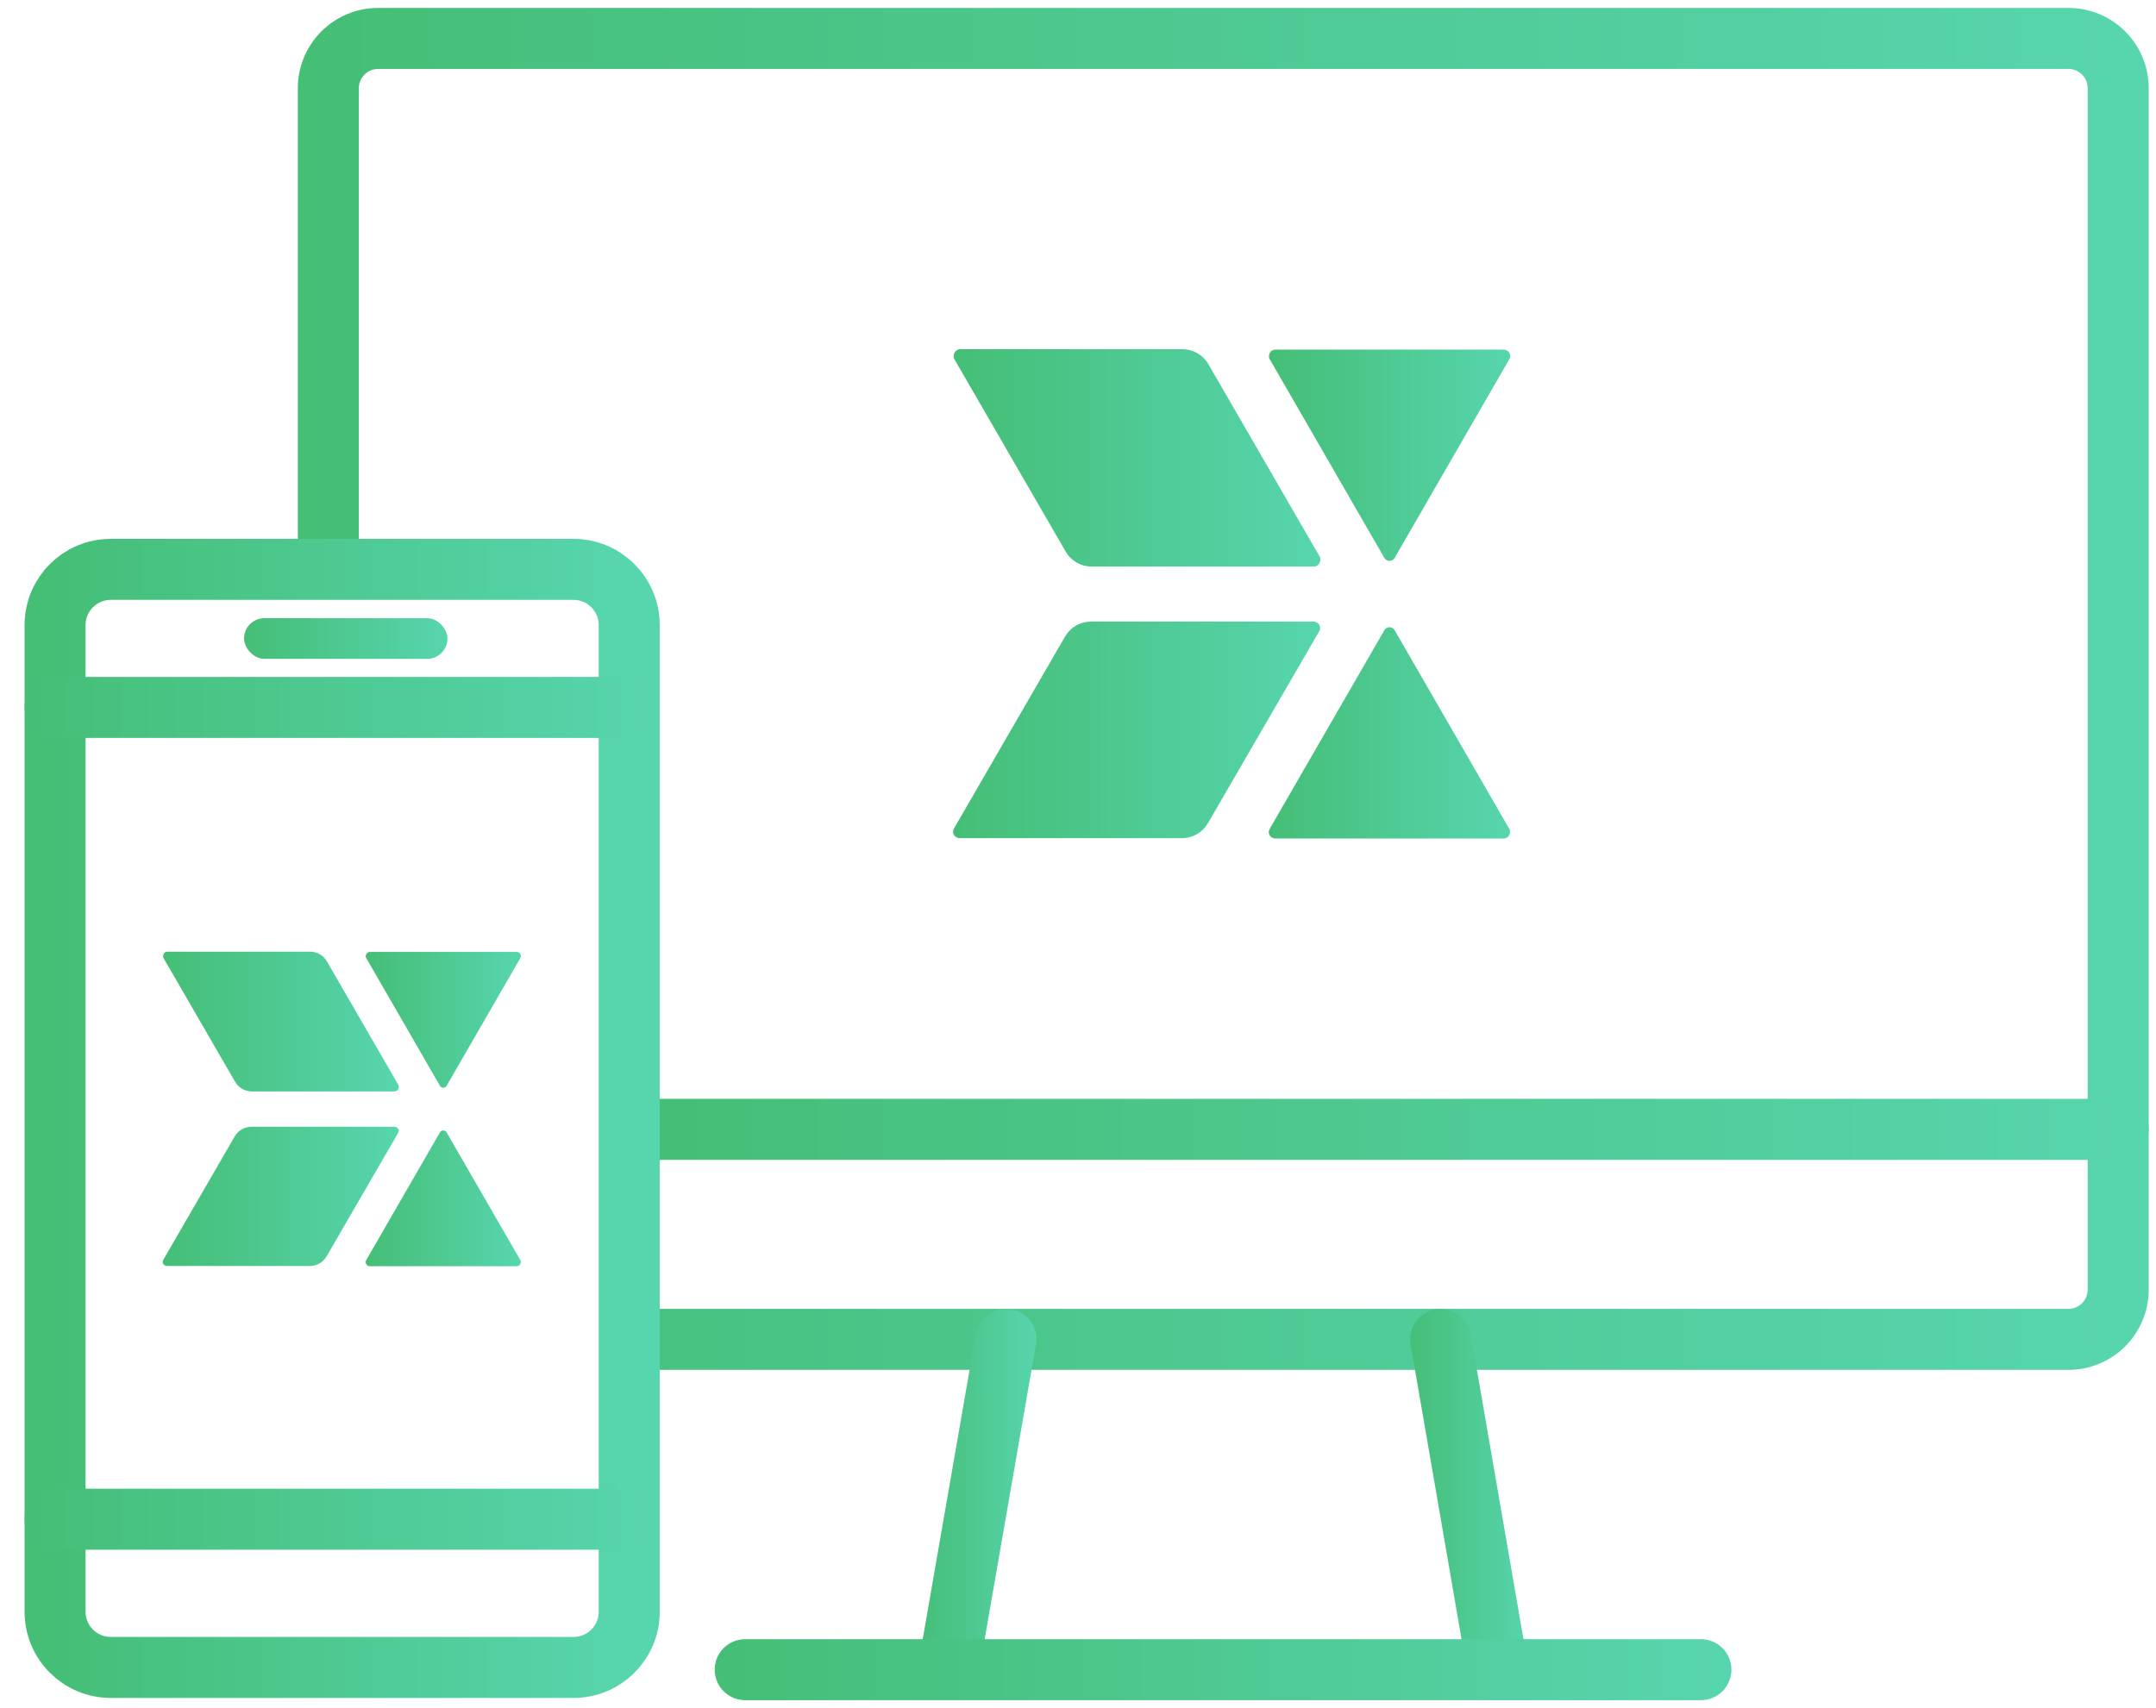 <?xml version="1.0" encoding="UTF-8"?>
<svg width="53px" height="42px" viewBox="0 0 53 42" version="1.1" xmlns="http://www.w3.org/2000/svg" xmlns:xlink="http://www.w3.org/1999/xlink">
    <!-- Generator: Sketch 56.3 (81716) - https://sketch.com -->
    <title>connect</title>
    <desc>Created with Sketch.</desc>
    <defs>
        <linearGradient x1="0%" y1="50.345%" x2="100.001%" y2="50.345%" id="linearGradient-1">
            <stop stop-color="#45BE76" offset="0%"></stop>
            <stop stop-color="#57D5AE" offset="100%"></stop>
        </linearGradient>
        <linearGradient x1="0.001%" y1="50.344%" x2="100%" y2="50.344%" id="linearGradient-2">
            <stop stop-color="#45BE76" offset="0%"></stop>
            <stop stop-color="#57D5AE" offset="100%"></stop>
        </linearGradient>
        <linearGradient x1="0%" y1="50.346%" x2="100%" y2="50.346%" id="linearGradient-3">
            <stop stop-color="#45BE76" offset="0%"></stop>
            <stop stop-color="#57D5AE" offset="100%"></stop>
        </linearGradient>
        <linearGradient x1="-0%" y1="50.345%" x2="100%" y2="50.345%" id="linearGradient-4">
            <stop stop-color="#45BE76" offset="0%"></stop>
            <stop stop-color="#57D5AE" offset="100%"></stop>
        </linearGradient>
        <linearGradient x1="0%" y1="50.345%" x2="100%" y2="50.345%" id="linearGradient-5">
            <stop stop-color="#45BE76" offset="0%"></stop>
            <stop stop-color="#57D5AE" offset="100%"></stop>
        </linearGradient>
        <linearGradient x1="0%" y1="50.345%" x2="100%" y2="50.345%" id="linearGradient-6">
            <stop stop-color="#45BE76" offset="0%"></stop>
            <stop stop-color="#57D5AE" offset="100%"></stop>
        </linearGradient>
        <linearGradient x1="0%" y1="50.345%" x2="100%" y2="50.345%" id="linearGradient-7">
            <stop stop-color="#45BE76" offset="0%"></stop>
            <stop stop-color="#57D5AE" offset="100%"></stop>
        </linearGradient>
        <linearGradient x1="0%" y1="100.34%" x2="100%" y2="100.34%" id="linearGradient-8">
            <stop stop-color="#45BE76" offset="0%"></stop>
            <stop stop-color="#57D5AE" offset="100%"></stop>
        </linearGradient>
        <linearGradient x1="0%" y1="100.34%" x2="100%" y2="100.34%" id="linearGradient-9">
            <stop stop-color="#45BE76" offset="0%"></stop>
            <stop stop-color="#57D5AE" offset="100%"></stop>
        </linearGradient>
        <linearGradient x1="0%" y1="50.345%" x2="100%" y2="50.345%" id="linearGradient-10">
            <stop stop-color="#45BE76" offset="0%"></stop>
            <stop stop-color="#57D5AE" offset="100%"></stop>
        </linearGradient>
        <linearGradient x1="0%" y1="100.34%" x2="100%" y2="100.34%" id="linearGradient-11">
            <stop stop-color="#45BE76" offset="0%"></stop>
            <stop stop-color="#57D5AE" offset="100%"></stop>
        </linearGradient>
        <linearGradient x1="0%" y1="100.345%" x2="100%" y2="100.345%" id="linearGradient-12">
            <stop stop-color="#45BE76" offset="0%"></stop>
            <stop stop-color="#57D5AE" offset="100%"></stop>
        </linearGradient>
        <linearGradient x1="0%" y1="50.345%" x2="100.001%" y2="50.345%" id="linearGradient-13">
            <stop stop-color="#45BE76" offset="0%"></stop>
            <stop stop-color="#57D5AE" offset="100%"></stop>
        </linearGradient>
        <linearGradient x1="0.001%" y1="50.344%" x2="100%" y2="50.344%" id="linearGradient-14">
            <stop stop-color="#45BE76" offset="0%"></stop>
            <stop stop-color="#57D5AE" offset="100%"></stop>
        </linearGradient>
        <linearGradient x1="0%" y1="50.346%" x2="100%" y2="50.346%" id="linearGradient-15">
            <stop stop-color="#45BE76" offset="0%"></stop>
            <stop stop-color="#57D5AE" offset="100%"></stop>
        </linearGradient>
        <linearGradient x1="-0%" y1="50.345%" x2="100%" y2="50.345%" id="linearGradient-16">
            <stop stop-color="#45BE76" offset="0%"></stop>
            <stop stop-color="#57D5AE" offset="100%"></stop>
        </linearGradient>
        <linearGradient x1="-1.11022302e-14%" y1="50%" x2="100%" y2="50%" id="linearGradient-17">
            <stop stop-color="#45BE76" offset="0%"></stop>
            <stop stop-color="#57D5AE" offset="100%"></stop>
        </linearGradient>
    </defs>
    <g id="Page-1" stroke="none" stroke-width="1" fill="none" fill-rule="evenodd">
        <g id="connect">
            <g id="Group-5" transform="translate(23.429, 8.586)" fill-rule="nonzero">
                <path d="M10.854,5.134 L13.672,0.25 C13.722,0.17 13.692,0.07 13.612,0.03 C13.591,0.02 13.561,0.01 13.531,0.01 L7.926,0.01 C7.836,0.01 7.766,0.08 7.766,0.17 C7.766,0.2 7.766,0.23 7.786,0.25 L10.603,5.134 C10.643,5.204 10.734,5.224 10.804,5.184 C10.824,5.174 10.844,5.154 10.854,5.134 Z" id="Path" fill="url(#linearGradient-1)"></path>
                <path d="M10.603,6.908 L7.785,11.792 C7.735,11.872 7.765,11.972 7.845,12.012 C7.865,12.022 7.896,12.032 7.926,12.032 L13.531,12.032 C13.621,12.032 13.691,11.962 13.691,11.872 C13.691,11.842 13.691,11.812 13.671,11.792 L10.854,6.908 C10.813,6.838 10.723,6.818 10.653,6.858 C10.633,6.868 10.613,6.888 10.603,6.908 Z" id="Path" fill="url(#linearGradient-2)"></path>
                <path d="M5.64,8.8817842e-16 L0.175,8.8817842e-16 C0.085,8.8817842e-16 0.015,0.08 0.015,0.17 C0.015,0.201 0.015,0.231 0.035,0.251 L2.772,4.984 C2.902,5.204 3.143,5.345 3.404,5.345 L8.869,5.345 C8.959,5.345 9.029,5.264 9.029,5.174 C9.029,5.144 9.029,5.114 9.009,5.094 L6.272,0.361 C6.141,0.14 5.901,8.8817842e-16 5.64,8.8817842e-16 Z" id="Path" fill="url(#linearGradient-3)"></path>
                <path d="M2.762,7.049 L0.024,11.782 C-0.026,11.862 0.004,11.963 0.085,12.003 C0.105,12.013 0.135,12.023 0.165,12.023 L5.63,12.023 C5.89,12.023 6.131,11.882 6.261,11.662 L8.999,6.939 C9.049,6.859 9.019,6.758 8.939,6.718 C8.909,6.708 8.889,6.698 8.859,6.698 L3.394,6.698 C3.133,6.698 2.892,6.829 2.762,7.059 L2.762,7.049 Z" id="Path" fill="url(#linearGradient-4)"></path>
            </g>
            <path d="M7.321,14 L7.321,2.169 C7.321,1.079 8.205,0.195 9.295,0.195 L50.848,0.195 C51.938,0.195 52.821,1.079 52.821,2.169 L52.821,31.709 C52.821,32.799 51.938,33.683 50.848,33.683 C35.118,33.683 23.321,33.683 15.456,33.683 L15,33.683 L15,32.183 L50.848,32.183 C51.109,32.183 51.321,31.971 51.321,31.709 L51.321,2.169 C51.321,1.907 51.109,1.695 50.848,1.695 L9.295,1.695 C9.033,1.695 8.821,1.907 8.821,2.169 L8.821,14 L7.321,14 Z" id="Combined-Shape" fill="url(#linearGradient-5)" fill-rule="nonzero"></path>
            <path d="M23.988,32.804 L22.594,40.816 C22.523,41.224 22.796,41.612 23.204,41.683 C23.613,41.754 24.001,41.481 24.072,41.073 L25.466,33.061 C25.537,32.653 25.263,32.265 24.855,32.194 C24.447,32.123 24.059,32.396 23.988,32.804 Z" id="Path" fill="url(#linearGradient-6)" fill-rule="nonzero"></path>
            <path d="M34.677,33.06 L36.061,41.072 C36.131,41.48 36.519,41.754 36.927,41.684 C37.336,41.613 37.609,41.225 37.539,40.817 L36.155,32.805 C36.085,32.397 35.697,32.123 35.288,32.194 C34.88,32.264 34.606,32.652 34.677,33.06 Z" id="Path" fill="url(#linearGradient-7)" fill-rule="nonzero"></path>
            <path d="M18.319,41.805 L41.813,41.805 C42.228,41.805 42.563,41.469 42.563,41.055 C42.563,40.64 42.228,40.305 41.813,40.305 L18.319,40.305 C17.905,40.305 17.569,40.64 17.569,41.055 C17.569,41.469 17.905,41.805 18.319,41.805 Z" id="Path" fill="url(#linearGradient-8)" fill-rule="nonzero"></path>
            <path d="M16,27.019 L52.071,27.019 C52.486,27.019 52.821,27.354 52.821,27.769 C52.821,28.183 52.486,28.519 52.071,28.519 L16,28.519 L16,27.019 Z" id="Combined-Shape" fill="url(#linearGradient-9)" fill-rule="nonzero"></path>
            <g id="transaction" transform="translate(0, 14)">
                <path d="M14.098,0 L2.724,0 C1.967,0 1.354,0.613 1.354,1.37 L1.354,25.63 C1.354,26.387 1.967,27 2.724,27 L14.098,27 C14.854,27 15.468,26.387 15.468,25.63 L15.468,1.37 C15.468,0.613 14.854,0 14.098,0 Z" id="Path" stroke="url(#linearGradient-10)" stroke-width="1.5" stroke-linecap="round" stroke-linejoin="round"></path>
                <path d="M1.354,24.105 L15.461,24.105 C15.875,24.105 16.211,23.769 16.211,23.355 C16.211,22.941 15.875,22.605 15.461,22.605 L1.354,22.605 C0.939,22.605 0.604,22.941 0.604,23.355 C0.604,23.769 0.939,24.105 1.354,24.105 Z" id="Path" fill="url(#linearGradient-11)" fill-rule="nonzero"></path>
                <path d="M1.354,4.145 L15.461,4.145 C15.875,4.145 16.211,3.81 16.211,3.395 C16.211,2.981 15.875,2.645 15.461,2.645 L1.354,2.645 C0.939,2.645 0.604,2.981 0.604,3.395 C0.604,3.81 0.939,4.145 1.354,4.145 Z" id="Path" fill="url(#linearGradient-12)" fill-rule="nonzero"></path>
                <g id="Group-5" transform="translate(4, 9.4)" fill-rule="nonzero">
                    <path d="M6.978,3.3 L8.789,0.161 C8.821,0.109 8.802,0.045 8.75,0.019 C8.737,0.013 8.718,0.006 8.699,0.006 L5.095,0.006 C5.037,0.006 4.992,0.051 4.992,0.109 C4.992,0.129 4.992,0.148 5.005,0.161 L6.816,3.3 C6.842,3.345 6.9,3.358 6.945,3.332 C6.958,3.326 6.971,3.313 6.978,3.3 Z" id="Path" fill="url(#linearGradient-13)"></path>
                    <path d="M6.816,4.441 L5.005,7.58 C4.973,7.632 4.992,7.696 5.043,7.722 C5.056,7.729 5.076,7.735 5.095,7.735 L8.698,7.735 C8.756,7.735 8.802,7.69 8.802,7.632 C8.802,7.613 8.802,7.593 8.789,7.58 L6.977,4.441 C6.952,4.396 6.894,4.383 6.848,4.409 C6.835,4.415 6.823,4.428 6.816,4.441 Z" id="Path" fill="url(#linearGradient-14)"></path>
                    <path d="M3.626,8.8817842e-16 L0.113,8.8817842e-16 C0.055,8.8817842e-16 0.009,0.052 0.009,0.11 C0.009,0.129 0.009,0.148 0.022,0.161 L1.782,3.204 C1.866,3.346 2.021,3.436 2.188,3.436 L5.701,3.436 C5.759,3.436 5.804,3.384 5.804,3.326 C5.804,3.307 5.804,3.288 5.792,3.275 L4.032,0.232 C3.948,0.09 3.793,8.8817842e-16 3.626,8.8817842e-16 Z" id="Path" fill="url(#linearGradient-15)"></path>
                    <path d="M1.776,4.532 L0.016,7.574 C-0.016,7.626 0.003,7.69 0.054,7.716 C0.067,7.722 0.087,7.729 0.106,7.729 L3.619,7.729 C3.787,7.729 3.941,7.639 4.025,7.497 L5.785,4.461 C5.817,4.409 5.798,4.345 5.746,4.319 C5.727,4.312 5.714,4.306 5.695,4.306 L2.182,4.306 C2.014,4.306 1.859,4.39 1.776,4.538 L1.776,4.532 Z" id="Path" fill="url(#linearGradient-16)"></path>
                </g>
                <rect id="Rectangle" fill="url(#linearGradient-17)" fill-rule="nonzero" x="6" y="1.2" width="5" height="1" rx="0.5"></rect>
            </g>
        </g>
    </g>
</svg>
